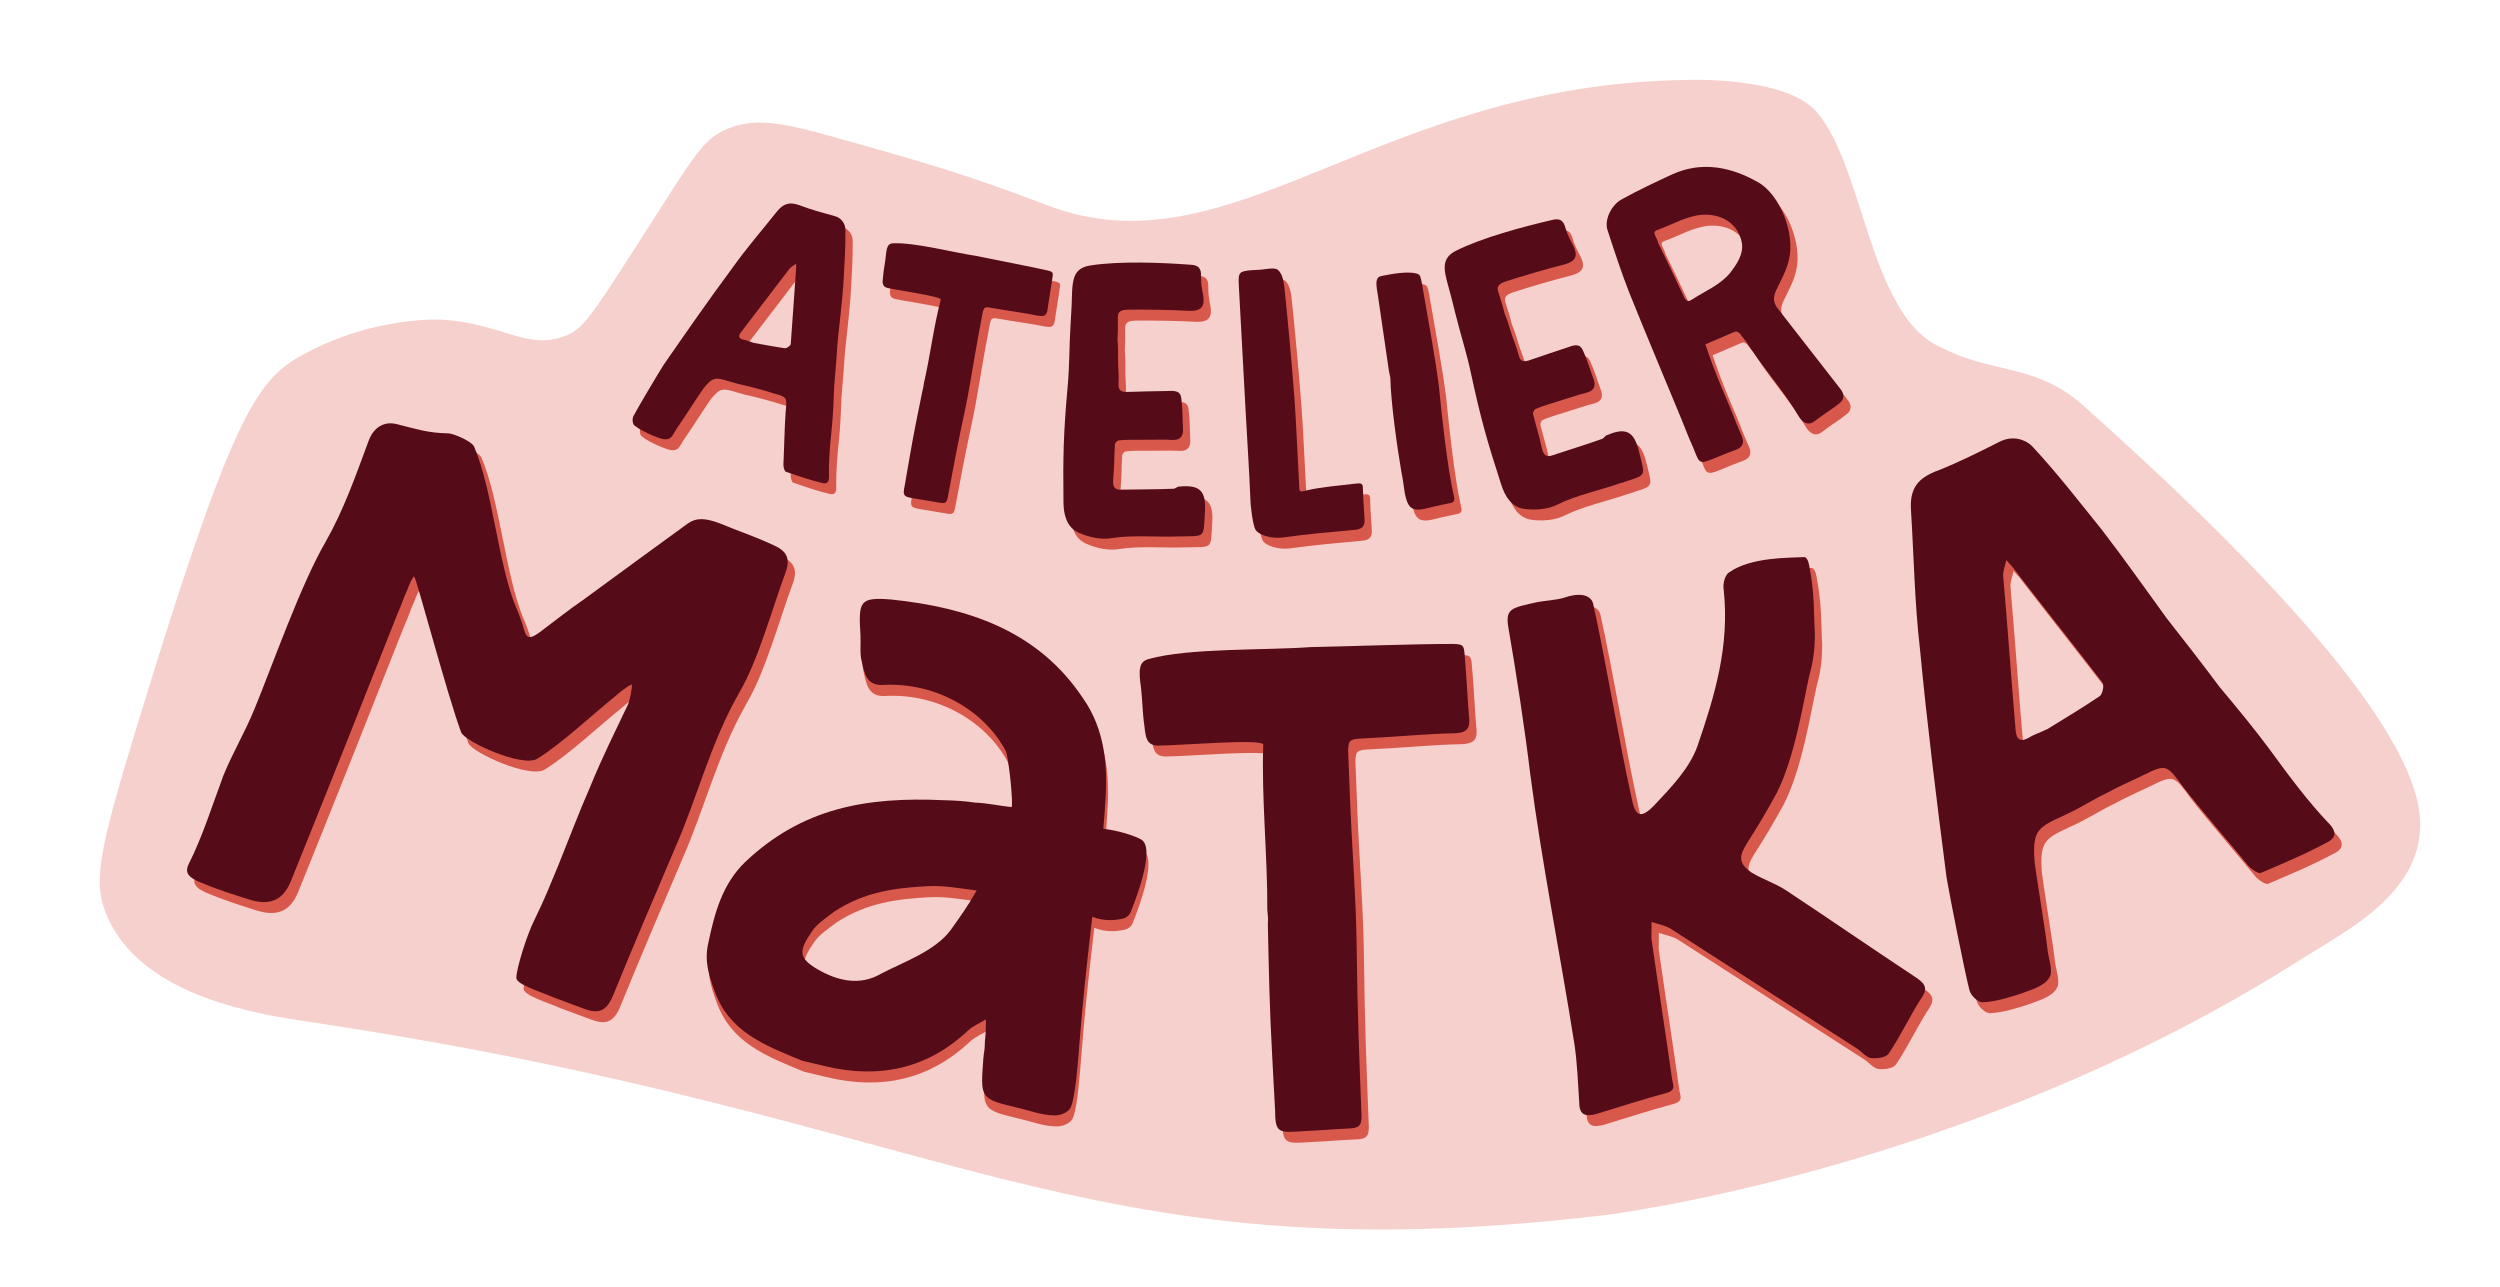 <?xml version="1.0" encoding="UTF-8"?> <svg xmlns="http://www.w3.org/2000/svg" id="Calque_1" version="1.1" viewBox="0 0 552.77 284.47"><defs><style> .st0 { fill: #f6d0cc; } .st1 { fill: #550c18; } .st2 { fill: #d8594c; } </style></defs><path class="st0" d="M68.49,225.96c-10.52-1.57-36.41-5.27-44.49-22.68-3.32-7.16-2.91-12.42,5.23-39.25,21.67-71.38,27.16-79.77,37.51-85.48,16.19-8.95,31.4-7.85,31.4-7.85,13.08.94,18.59,6.91,27.04,3.49,3.55-1.44,5.13-3.52,15.7-20.06,12.62-19.74,14.37-23.01,19.19-25.3,6.61-3.13,13.18-1.66,25.3,1.74,18.69,5.26,28.04,7.89,46.23,14.83,40.77,15.56,72.52-26.74,141.1-27.72,0,0,21.92-.95,28.9,6.99,5.55,6.31,8.48,18.23,12.3,29.45,6.51,19.1,12.12,21.28,17.16,23.59,10.46,4.8,19.63,3.07,29.61,11.99,29.75,26.62,74.53,69.43,74.47,92.64-.04,15.57-16.88,23.75-26.17,29.66-74.16,47.19-154.39,56.7-154.39,56.7-117.28,13.89-143.23-21.41-286.11-42.74Z"></path><path class="st2" d="M164.97,155.74c-6.31,11.06-9.15,23.01-14.17,34.35-4.64,10.88-9.29,21.76-13.75,32.7-1.42,3.27-3.22,3.81-6.2,2.7-2.28-.85-4.57-1.7-6.86-2.55-3.1-1.35-7.98-2.76-8.22-4.26.02-2.19,2.34-9.53,3.94-12.74,2.49-5.08,3.4-7.54,5.28-12.04,2.4-5.91,4.49-11.54,7.13-17.56,2.53-6.26,5.58-12.33,8.4-18.29.33-.88.89-3.47.8-4.3-.9.27-2.91,1.92-3.53,2.49-5.12,4.1-11.93,10.57-17.39,13.94-3.33,1.96-16.01-3.75-16.83-5.86-3.1-8.35-9.82-33.86-10.39-34.47-.61.57-1.2,2.15-1.53,3.03-.83,1.69-1.31,3.52-2.14,5.21-7.15,18.15-16.3,41.16-23.62,59.24-1.81,4.33-4.81,5.41-9.45,3.89-3.93-1.26-6.63-2.07-10.96-3.88-1.87-.89-3.14-1.77-2.18-3.81,3.06-6.07,5.19-12.88,7.67-19.56,2.2-5.38,4.71-9.45,6.85-14.66,4.14-10.06,10.26-27.6,15.81-37.14,4.04-7.1,6.67-14.72,9.48-22.28,1.37-3.69,4.18-4.25,6.18-3.71,4.77,1.17,6.88,1.96,11.44,2.05,1.01-.03,5.16,1.72,5.71,2.92,4.07,9.51,5.34,25.99,9.23,35.44.44.96,1.04,2.59,1.42,3.73.95,3.36,1.04,4.19,5.31.77,2.5-1.87,5.06-3.92,8.28-6.13,7.97-5.84,15.4-11.28,23.06-16.84,1.88-1.3,3.84-1.17,7,0,4.33,1.81,7.56,2.81,11.82,4.79,3.1,1.35,3.87,3.04,2.7,6.2-2.94,7.91-6,19.38-10.28,26.59Z"></path><path class="st2" d="M323.2,164.55c-4.94.02-14.97.93-20.08,1.13-3,.12-3.34.31-3.43,2.6.12,3.17.3,7.76.42,10.75.44,11.28,1.4,22.54,1.49,33.83.12,12.17.54,23.1,1.05,36.14.1,2.47-.77,2.85-2.89,2.94-3.53.14-5.99.41-9.51.55-5.99.41-6.68.61-6.71-4.68-.05-1.41-.55-9.51-.65-12.15-.56-9.86-.74-19.03-.95-29.09.14-1.06-.08-2.12-.12-3,.08-11.65-1.32-24.84-.89-36.5-.05-1.41-18.35.18-23.29.2-2.47-.08-2.71-1.66-2.99-4.3-.48-3.16-.43-6.51-.91-9.67-.5-3.86.34-4.78,1.92-5.19,8.73-2.46,25.87-1.89,35.73-2.62,9.35-.19,22.92-.71,31.57-.7,2.65.07,2.31.44,2.63,4.13.31,3.52.48,7.75.8,11.44.28,2.64.16,4.05-3.19,4.18Z"></path><path class="st2" d="M426.31,223.3c-2.48,3.89-4.51,8.24-7.03,11.96-.52,1-2.64,1.23-3.92,1.12-1.11-.15-2.07-1.4-3.1-2.09-13.75-8.84-27.7-17.81-41.45-26.65-1.21-.66-2.69-.92-4.04-1.37.06,1.25-.05,2.52-.02,3.6,1.46,10.32,3.09,20.6,4.51,30.75.09,1.42,1.26,2.81-1.3,3.49-5.13,1.35-10.19,3.05-15.28,4.58-2.39.64-3.88.39-3.89-2.48-.28-4.26-.43-8.72-1.06-12.91-3.16-20.05-7.16-39.76-9.77-59.73-1.15-9.66-3.21-23.09-4.88-32.65-.6-4.02.82-4.11,6.5-5.39,1.56-.3,4.22-.46,5.75-.93,3.36-1.19,5.95-.79,6.53,1.25,2.89,13.09,5.53,29.47,8.49,42.91.8,4.16,2.01,4.82,5.01,1.73,3.73-3.95,7.76-8.15,9.52-12.98,3.91-11.36,7.19-22.23,5.85-34.73-.23-1.21.26-3.28,1.23-3.83,4.9-3.46,13.58-3.17,16.42-3.36.87-.17,1.17,1.39,1.3,2.08,1.21,6.23.94,10.42,1.22,14.67.01,3.77-.39,6.36-1.23,9.4-1.35,6.01-3.26,18.42-7.32,26.21-1.99,3.62-3.74,6.65-6.5,10.96-1.64,2.65-2.03,4.35,1.07,6.44,2.45,1.5,5.31,2.39,7.59,3.92,9.68,6.39,19.22,12.99,28.9,19.38,2.27,1.54,2.3,2.61.91,4.68Z"></path><path class="st2" d="M516.54,188.46c-4.81,2.62-9.85,4.75-15.05,6.96-.48.22-1.87-.69-2.56-1.34-4.03-4.94-10.67-12.56-14.54-17.57-3.71-5.08-3.79-5.24-9-2.64-2.88,1.33-5.44,2.52-8.09,3.94-2.4,1.11-5.54,3.15-8.9,4.7-6.08,2.81-7.44,3.25-6.94,10.21.17,2.06,2.64,17.05,2.81,19.1.16,2.45,1.5,5.33.42,6.8-1.08,1.86-4.03,2.64-6.34,3.52-2.71.86-5.42,1.73-8.26,1.88-1.11.12-2.87-1.59-3.07-2.86-.99-3.82-4.34-20.73-5.01-24.7-2.17-16.88-4.27-33.59-5.88-50.53-1.19-10.14-1.35-20.56-1.99-30.76-.26-4.35,1.15-6.75,5.23-8.44,4.79-1.83,9.52-4.21,14.25-6.59,2.97-1.57,5.94-.61,7.54,1.18,5.43,5.85,10.28,12.15,15.3,18.38,4.86,6.3,9.47,12.91,14.25,19.45,3.8,4.85,7.6,9.7,11.69,15.19,3.88,4.62,7.92,9.55,11.03,13.75,4.32,5.97,8.79,11.87,12.92,16.18,2.15,2.12,1.56,3.36.19,4.19ZM466.47,153.32c-6.38-8.32-12.84-16.41-19.14-24.57-.6-.89-1.37-1.7-2.13-2.51-.2,1.26-.79,2.5-.66,3.61,1,11.39,1.76,22.7,2.75,34.1.17,2.06,1.18,2.56,2.87,1.59.89-.6,1.92-.89,4.16-1.93,3.94-2.41,7.88-4.81,11.59-7.3.57-.46,1.02-2.42.56-2.98Z"></path><g><path class="st2" d="M183.53,109.24c-2.75-.66-5.42-1.58-8.18-2.53-.26-.08-.48-.91-.52-1.4.16-3.29.24-8.5.49-11.77.33-3.23.36-3.32-2.54-4.12-1.57-.48-2.96-.91-4.47-1.28-1.31-.4-3.21-.71-5.04-1.27-3.31-1.02-3.98-1.32-6.19,1.52-.64.85-4.88,7.46-5.52,8.31-.79,1-1.27,2.56-2.19,2.76-1.06.34-2.46-.38-3.65-.84-1.34-.6-2.68-1.21-3.82-2.13-.47-.34-.55-1.6-.19-2.16.94-1.81,5.49-9.46,6.61-11.21,5-7.23,9.97-14.37,15.2-21.43,3.04-4.3,6.58-8.36,9.86-12.49,1.4-1.76,2.78-2.19,4.92-1.44,2.47.95,5.11,1.67,7.75,2.39,1.68.42,2.49,1.82,2.49,3.06.06,4.12-.25,8.22-.47,12.34-.31,4.1-.82,8.23-1.25,12.39-.22,3.17-.43,6.35-.76,9.87-.1,3.11-.26,6.4-.52,9.09-.41,3.78-.72,7.59-.63,10.67.09,1.55-.56,1.83-1.38,1.67ZM176.44,78.45c.43-5.4.74-10.73,1.14-16.04.07-.55.06-1.12.05-1.7-.51.41-1.17.69-1.5,1.16-3.55,4.72-7.17,9.32-10.72,14.04-.64.85-.43,1.39.55,1.6.55.07,1.04.32,2.26.7,2.34.44,4.69.88,6.97,1.2.38.02,1.23-.58,1.25-.95Z"></path><path class="st2" d="M231.18,72.23c-2.49-.56-7.64-1.24-10.24-1.73-1.52-.28-1.72-.23-2.03.92-.3,1.61-.74,3.94-1.02,5.46-1.07,5.73-1.87,11.51-3.12,17.21-1.33,6.14-2.37,11.7-3.61,18.32-.23,1.25-.71,1.35-1.79,1.15-1.79-.33-3.06-.48-4.85-.81-3.06-.48-3.44-.46-2.84-3.13.13-.72.81-4.85,1.07-6.19.85-5.03,1.81-9.67,2.85-14.76.19-.52.2-1.07.29-1.52,1.37-5.86,2.18-12.66,3.73-18.48.13-.72-9.26-2.01-11.75-2.57-1.24-.32-1.18-1.15-1.01-2.51.12-1.65.53-3.33.65-4.97.19-2,.72-2.37,1.56-2.4,4.68-.24,13.25,2.01,18.29,2.77,4.73.98,11.62,2.27,15.98,3.26,1.33.34,1.11.49.85,2.38-.25,1.81-.65,3.96-.91,5.85-.16,1.36-.38,2.06-2.09,1.74Z"></path><path class="st2" d="M262.14,121.02c-4.3.2-10.38-.36-14.72.39-2.4.4-5.19-.22-7.41-1.27-2.49-1.15-3.23-3.85-3.25-6.68-.12-10.14,0-15.15.88-25.04.5-5.26.36-8.92.68-14.29.09-1.46.28-4.55.31-6.55.12-3.46.44-5.81,3.86-6.43,6.45-1.07,16.01-.67,22.46-.19,1.82.11,2.31.96,2.21,2.69,0,1.37.2,2.75.48,4.04.4,2.49-.4,3.54-3.04,3.47-3.55-.21-10.02-.33-13.49-.27-2.1.06-2.41.58-2.33,2.32,0,1.64.04,2.28-.08,4.38.18,1.47.1,2.93.12,4.02-.04,2.19.25,3.48.11,5.67-.1,1.64.71,1.87,2.36,1.79,2.93-.1,5.21-.14,8.68-.2,1.56-.09,2.64.07,2.83,1.54.32,2.3.26,4.76.39,7.14,0,1.55-.87,2.23-2.41,2.14-1.82-.11-3.38-.02-5.2-.04-2.1.06-4.47-.09-6.58.15-.36-.02-.86.59-.87.86-.22,3.64-.05,3.92-.37,7.55-.2,1.81.3,2.57,1.77,2.48,3.29-.07,8.22-.05,11.51-.22.45.03.85-.5,1.31-.47,4.5-.46,5.97.91,5.69,5.55-.37,6.09.23,5.31-5.9,5.48Z"></path><path class="st2" d="M303.32,117.35c.08,1.46-.62,2.04-2.07,2.21-5.27.47-10.62.94-15.96,1.69-2.63.33-5.41-.53-6.12-1.77-.51-.98-1.08-4.78-1.11-6.96-.25-6.19-.68-12.46-1.03-19.01-.52-9.64-1.02-18.83-1.52-28.01-.16-2.91.1-3.11,2.83-3.35.36-.02.73-.04,1.09-.06,1.73,0,4.06-.77,4.84.1,1.16,1.12,1.28,3.4,1.47,5.21.78,7.62,1.47,15.25,2.07,22.97.44,6.45.7,12.92,1.06,19.46-.01,1.46.17,1.36,1.7,1,3.51-.83,7.24-1.03,10.87-1.5.73-.04,1.54-.27,1.51,1.01.04,2.37.26,4.73.38,7Z"></path><path class="st2" d="M323.05,111.99c.37,1.33-.15,1.58-1.23,1.74-1.79.34-3.57.78-5.35,1.21-2.95.6-3.67-.59-4.27-3.54-.16-1.17-.45-3.25-.73-4.59-.9-5.12-2.37-15.58-2.45-20.81-.06-.45-.23-.98-.31-1.52-.64-4.6-1.58-10.63-2.33-15.95-.21-1.53-.66-3.4-.32-4.28.34-.88.9-.77,2.42-1.08,2.77-.57,6.69-.84,7.12.29.47,1.41.63,3.22.94,4.74.99,5.75,2.49,13.82,3.22,19.69.6,6.26,1.87,17.95,3.28,24.1Z"></path><path class="st2" d="M360,109.2c-4.05,1.46-10.02,2.74-13.94,4.74-2.17,1.1-5.02,1.33-7.45.99-2.72-.36-4.23-2.71-5.08-5.41-3.12-9.64-4.49-14.47-6.59-24.17-1.08-5.17-2.31-8.62-3.59-13.84-.35-1.42-1.09-4.42-1.65-6.35-.91-3.34-1.3-5.68,1.78-7.28,5.84-2.94,15.09-5.39,21.39-6.85,1.77-.43,2.5.23,2.91,1.91.41,1.31,1.01,2.57,1.66,3.72,1.12,2.26.67,3.49-1.87,4.21-3.45.85-9.67,2.66-12.96,3.75-1.99.68-2.13,1.27-1.54,2.91.48,1.57.72,2.17,1.22,4.2.61,1.35.96,2.77,1.31,3.81.61,2.1,1.27,3.25,1.79,5.38.39,1.59,1.23,1.57,2.78,1.01,2.77-.96,4.93-1.68,8.23-2.77,1.46-.55,2.54-.72,3.16.63.99,2.1,1.66,4.47,2.49,6.7.46,1.48-.16,2.39-1.67,2.75-1.77.43-3.23.98-4.98,1.5-1.99.68-4.29,1.24-6.24,2.1-.35.09-.64.81-.58,1.08.87,3.54,1.11,3.76,1.89,7.32.35,1.79,1.05,2.37,2.42,1.84,3.12-1.05,7.83-2.49,10.93-3.62.44-.11.67-.73,1.11-.83,4.16-1.77,5.97-.9,7.08,3.61,1.46,5.93,1.79,5-4,6.99Z"></path><path class="st2" d="M394.75,70.73c4.6,5.89,9.23,11.86,13.83,17.75.79.96.79,2.14,0,2.86-1.74,1.51-3.83,2.66-5.6,4.09-1.69,1.39-2.99.15-3.65-.96-2.98-5.08-6.87-9.48-10.15-14.34-.89-1.21-.95-1.58-2.34-3.27-.45-.6-1-1.46-1.8-1.03-.08.04-.25.1-.34.14-2.02.83-4.01,1.75-6.03,2.59.75,2.06,1.42,4.15,2.25,6.17.89,2.39,1.98,4.8,3.13,7.58.97,2.36,1.76,4.5,2.68,6.48.59,1.43.31,2.43-1.2,3.06-1.38.47-3.82,1.48-5.17,2.04-3.45,1.42-2.99.64-4.57-2.94-.85-1.82-1.56-3.79-2.36-5.73-3.86-9.35-7.83-18.74-11.6-28.12-1.76-4.5-3.26-9.1-4.77-13.7-.82-2.22.78-5.74,3.32-6.99,3.53-1.95,7.25-3.68,10.89-5.38,6.63-3.03,13.11-1.67,19.03,1.7,4.87,2.72,8.24,11.38,6.85,17.08-.5,2.37-1.76,4.57-2.82,6.78-.73,1.58-.7,2.85.43,4.16ZM378.17,49.89c-3.65.23-6.69,2.17-10.04,3.36-1.55.54-.19,1.46.12,2.91,1.96,4.02,3.88,7.96,5.75,12.02.5.98.99.97,1.76.45,2.79-1.84,6.02-3.08,8.34-5.81,1.53-2.01,3.08-4.23,2.62-6.79-.81-4.1-4.28-6.31-8.54-6.13Z"></path></g><path class="st1" d="M163.36,153.33c-6.31,11.06-9.15,23.01-14.17,34.35-4.64,10.88-9.29,21.76-13.75,32.7-1.42,3.27-3.22,3.81-6.2,2.7-2.28-.85-4.57-1.7-6.86-2.55-3.1-1.35-7.98-2.76-8.22-4.26.02-2.19,2.34-9.53,3.94-12.74,2.49-5.08,3.4-7.54,5.28-12.04,2.4-5.91,4.49-11.54,7.13-17.56,2.53-6.26,5.58-12.33,8.4-18.29.33-.88.89-3.47.8-4.3-.9.27-2.91,1.92-3.53,2.49-5.12,4.1-11.93,10.57-17.39,13.94-3.33,1.96-16.01-3.75-16.83-5.86-3.1-8.35-9.82-33.86-10.39-34.47-.61.57-1.2,2.15-1.53,3.03-.83,1.69-1.31,3.52-2.14,5.21-7.15,18.15-16.3,41.16-23.62,59.24-1.81,4.33-4.81,5.41-9.45,3.89-3.93-1.26-6.63-2.07-10.96-3.88-1.87-.89-3.14-1.77-2.18-3.81,3.06-6.07,5.19-12.88,7.67-19.56,2.2-5.38,4.71-9.45,6.85-14.66,4.14-10.06,10.26-27.6,15.81-37.14,4.04-7.1,6.67-14.72,9.48-22.28,1.37-3.69,4.18-4.25,6.18-3.71,4.77,1.17,6.88,1.96,11.44,2.05,1.01-.03,5.16,1.72,5.71,2.92,4.07,9.51,5.34,25.99,9.23,35.44.44.96,1.04,2.59,1.42,3.73.95,3.36,1.04,4.19,5.31.77,2.5-1.87,5.06-3.92,8.28-6.13,7.97-5.84,15.4-11.28,23.06-16.84,1.88-1.3,3.84-1.17,7,0,4.33,1.81,7.56,2.81,11.82,4.79,3.1,1.35,3.87,3.04,2.7,6.2-2.94,7.91-6,19.38-10.28,26.59Z"></path><path class="st1" d="M321.59,162.14c-4.94.02-14.97.93-20.08,1.13-3,.12-3.34.31-3.43,2.6.12,3.17.3,7.76.42,10.75.44,11.28,1.4,22.54,1.49,33.83.12,12.17.54,23.1,1.05,36.14.1,2.47-.77,2.85-2.89,2.94-3.53.14-5.99.41-9.51.55-5.99.41-6.68.61-6.71-4.68-.05-1.41-.55-9.51-.65-12.15-.56-9.86-.74-19.03-.95-29.09.14-1.06-.08-2.12-.12-3,.08-11.65-1.32-24.84-.89-36.5-.05-1.41-18.35.18-23.29.2-2.47-.08-2.71-1.66-2.99-4.3-.48-3.16-.43-6.51-.91-9.67-.5-3.86.34-4.78,1.92-5.19,8.73-2.46,25.87-1.89,35.73-2.62,9.35-.19,22.92-.71,31.57-.7,2.65.07,2.31.44,2.63,4.13.31,3.52.48,7.75.8,11.44.28,2.64.16,4.05-3.19,4.18Z"></path><path class="st1" d="M424.7,220.89c-2.48,3.89-4.51,8.24-7.03,11.96-.52,1-2.64,1.23-3.92,1.12-1.11-.15-2.07-1.4-3.1-2.09-13.75-8.84-27.7-17.81-41.45-26.65-1.21-.66-2.69-.92-4.04-1.37.06,1.25-.05,2.52-.02,3.6,1.46,10.32,3.09,20.6,4.51,30.75.09,1.42,1.26,2.81-1.3,3.49-5.13,1.35-10.19,3.05-15.28,4.58-2.39.64-3.88.39-3.89-2.48-.28-4.26-.43-8.72-1.06-12.91-3.16-20.05-7.16-39.76-9.77-59.73-1.15-9.66-3.21-23.09-4.88-32.65-.6-4.02.82-4.11,6.5-5.39,1.56-.3,4.22-.46,5.75-.93,3.36-1.19,5.95-.79,6.53,1.25,2.89,13.09,5.53,29.47,8.49,42.91.8,4.16,2.01,4.82,5.01,1.73,3.73-3.95,7.76-8.15,9.52-12.98,3.91-11.36,7.19-22.23,5.85-34.73-.23-1.21.26-3.28,1.23-3.83,4.9-3.46,13.58-3.17,16.42-3.36.87-.17,1.17,1.39,1.3,2.08,1.21,6.23.94,10.42,1.22,14.67.01,3.77-.39,6.36-1.23,9.4-1.35,6.01-3.26,18.42-7.32,26.21-1.99,3.62-3.74,6.65-6.5,10.96-1.64,2.65-2.03,4.35,1.07,6.44,2.45,1.5,5.31,2.39,7.59,3.92,9.68,6.39,19.22,12.99,28.9,19.38,2.27,1.54,2.3,2.61.91,4.68Z"></path><path class="st1" d="M514.93,186.05c-4.81,2.62-9.85,4.75-15.05,6.96-.48.22-1.87-.69-2.56-1.34-4.03-4.94-10.67-12.56-14.54-17.57-3.71-5.08-3.79-5.24-9-2.64-2.88,1.33-5.44,2.52-8.09,3.94-2.4,1.11-5.54,3.15-8.9,4.7-6.08,2.81-7.44,3.25-6.94,10.21.17,2.06,2.64,17.05,2.81,19.1.16,2.45,1.5,5.33.42,6.8-1.08,1.86-4.03,2.64-6.34,3.52-2.71.86-5.42,1.73-8.26,1.88-1.11.12-2.87-1.59-3.07-2.86-.99-3.82-4.34-20.73-5.01-24.7-2.17-16.88-4.27-33.59-5.88-50.53-1.19-10.14-1.35-20.56-1.99-30.76-.26-4.35,1.15-6.75,5.23-8.44,4.79-1.83,9.52-4.21,14.25-6.59,2.97-1.57,5.94-.61,7.54,1.18,5.43,5.85,10.28,12.15,15.3,18.38,4.86,6.3,9.47,12.91,14.25,19.45,3.8,4.85,7.6,9.7,11.69,15.19,3.88,4.62,7.92,9.55,11.03,13.75,4.32,5.97,8.79,11.87,12.92,16.18,2.15,2.12,1.56,3.36.19,4.19ZM464.86,150.91c-6.38-8.32-12.84-16.41-19.14-24.57-.6-.89-1.37-1.7-2.13-2.51-.2,1.26-.79,2.5-.66,3.61,1,11.39,1.76,22.7,2.75,34.1.17,2.06,1.18,2.56,2.87,1.59.89-.6,1.92-.89,4.16-1.93,3.94-2.41,7.88-4.81,11.59-7.3.57-.46,1.02-2.42.56-2.98Z"></path><g><path class="st1" d="M181.92,106.83c-2.75-.66-5.42-1.58-8.18-2.53-.26-.08-.48-.91-.52-1.4.16-3.29.24-8.5.49-11.77.33-3.23.36-3.32-2.54-4.12-1.57-.48-2.96-.91-4.47-1.28-1.31-.4-3.21-.71-5.04-1.27-3.31-1.02-3.98-1.32-6.19,1.52-.64.85-4.88,7.46-5.52,8.31-.78,1-1.27,2.56-2.19,2.76-1.06.34-2.46-.38-3.65-.84-1.34-.6-2.68-1.21-3.82-2.13-.47-.34-.55-1.6-.19-2.16.94-1.81,5.49-9.46,6.61-11.21,5-7.23,9.97-14.37,15.2-21.43,3.04-4.3,6.58-8.36,9.86-12.49,1.4-1.76,2.77-2.19,4.92-1.44,2.47.95,5.11,1.67,7.75,2.39,1.68.42,2.49,1.82,2.49,3.06.06,4.12-.25,8.22-.47,12.34-.31,4.1-.83,8.23-1.25,12.39-.22,3.17-.43,6.35-.76,9.87-.1,3.11-.26,6.4-.52,9.09-.41,3.78-.72,7.59-.63,10.67.09,1.55-.56,1.83-1.37,1.67ZM174.84,76.04c.43-5.4.74-10.73,1.14-16.04.07-.55.06-1.12.05-1.7-.51.41-1.17.69-1.5,1.16-3.55,4.72-7.17,9.32-10.72,14.04-.64.85-.43,1.39.55,1.6.55.07,1.04.32,2.26.7,2.34.44,4.69.88,6.97,1.2.38.02,1.23-.58,1.25-.95Z"></path><path class="st1" d="M229.57,69.82c-2.49-.56-7.64-1.24-10.24-1.73-1.52-.28-1.72-.23-2.03.92-.3,1.61-.74,3.94-1.02,5.46-1.07,5.73-1.87,11.51-3.12,17.21-1.33,6.14-2.37,11.7-3.61,18.32-.23,1.25-.71,1.35-1.79,1.15-1.79-.33-3.06-.48-4.85-.81-3.06-.48-3.44-.46-2.84-3.13.13-.72.81-4.85,1.07-6.2.85-5.03,1.81-9.67,2.85-14.76.19-.52.2-1.07.29-1.52,1.37-5.86,2.18-12.66,3.73-18.48.13-.72-9.26-2.01-11.75-2.57-1.24-.32-1.18-1.15-1.01-2.51.12-1.65.53-3.33.65-4.97.19-2,.72-2.37,1.56-2.4,4.68-.24,13.25,2.01,18.29,2.77,4.73.98,11.62,2.27,15.98,3.26,1.33.34,1.11.49.85,2.38-.25,1.81-.65,3.96-.91,5.85-.16,1.36-.38,2.06-2.09,1.74Z"></path><path class="st1" d="M260.52,118.61c-4.3.19-10.38-.36-14.72.38-2.4.4-5.19-.22-7.41-1.27-2.49-1.15-3.23-3.85-3.25-6.68-.11-10.14,0-15.15.88-25.04.5-5.26.36-8.92.69-14.29.09-1.45.28-4.55.31-6.55.12-3.46.44-5.81,3.86-6.43,6.45-1.07,16.01-.67,22.46-.19,1.82.11,2.31.96,2.21,2.69,0,1.37.2,2.75.48,4.04.4,2.49-.4,3.54-3.04,3.47-3.55-.22-10.02-.33-13.49-.27-2.1.05-2.41.58-2.33,2.32,0,1.64.04,2.28-.08,4.38.18,1.47.1,2.93.12,4.02-.04,2.19.24,3.48.11,5.67-.1,1.64.71,1.87,2.36,1.79,2.93-.1,5.21-.14,8.68-.2,1.56-.09,2.64.07,2.83,1.54.32,2.3.26,4.76.39,7.14,0,1.55-.87,2.23-2.41,2.14-1.82-.11-3.38-.02-5.2-.04-2.1.06-4.47-.09-6.58.15-.36-.02-.86.59-.87.86-.22,3.64-.06,3.92-.37,7.55-.2,1.81.3,2.57,1.77,2.48,3.29-.07,8.22-.05,11.51-.21.46.03.85-.5,1.31-.47,4.5-.46,5.97.91,5.69,5.55-.37,6.09.22,5.31-5.9,5.48Z"></path><path class="st1" d="M301.72,114.94c.08,1.46-.62,2.04-2.07,2.21-5.27.47-10.62.94-15.96,1.69-2.63.33-5.41-.53-6.12-1.77-.51-.98-1.08-4.78-1.11-6.96-.25-6.19-.68-12.46-1.03-19.01-.52-9.64-1.02-18.83-1.52-28.01-.16-2.91.1-3.11,2.83-3.35.36-.02.73-.04,1.09-.06,1.73,0,4.06-.77,4.84.1,1.16,1.12,1.28,3.4,1.47,5.21.78,7.62,1.47,15.25,2.07,22.97.44,6.45.7,12.92,1.06,19.46-.01,1.46.17,1.36,1.7,1,3.51-.83,7.24-1.03,10.87-1.5.73-.04,1.54-.27,1.51,1.01.04,2.37.26,4.73.38,7Z"></path><path class="st1" d="M321.45,109.58c.37,1.33-.15,1.58-1.23,1.74-1.79.34-3.57.78-5.35,1.21-2.95.6-3.67-.59-4.27-3.54-.16-1.17-.45-3.25-.73-4.59-.9-5.12-2.37-15.58-2.45-20.81-.06-.45-.23-.98-.31-1.52-.64-4.6-1.58-10.63-2.33-15.95-.21-1.53-.66-3.4-.32-4.28.34-.88.9-.77,2.42-1.08,2.77-.57,6.69-.84,7.12.29.47,1.41.63,3.22.94,4.74.99,5.75,2.49,13.82,3.22,19.69.6,6.26,1.87,17.95,3.28,24.1Z"></path><path class="st1" d="M358.39,106.79c-4.05,1.46-10.02,2.74-13.94,4.74-2.17,1.1-5.02,1.33-7.45.99-2.72-.36-4.23-2.71-5.08-5.41-3.12-9.64-4.49-14.47-6.59-24.17-1.08-5.17-2.31-8.62-3.59-13.84-.35-1.42-1.09-4.42-1.65-6.35-.91-3.34-1.3-5.68,1.78-7.28,5.84-2.94,15.09-5.39,21.39-6.85,1.77-.43,2.5.23,2.91,1.91.41,1.31,1.01,2.57,1.66,3.72,1.12,2.26.67,3.49-1.87,4.21-3.45.85-9.67,2.66-12.96,3.75-1.99.68-2.13,1.27-1.54,2.91.48,1.57.72,2.17,1.22,4.2.61,1.35.96,2.77,1.31,3.81.61,2.1,1.27,3.25,1.79,5.38.39,1.59,1.23,1.57,2.78,1.01,2.77-.96,4.93-1.68,8.23-2.77,1.46-.55,2.54-.72,3.16.63.99,2.1,1.66,4.47,2.49,6.7.46,1.48-.16,2.39-1.67,2.75-1.77.43-3.23.98-4.98,1.5-1.99.68-4.29,1.24-6.24,2.1-.35.09-.64.81-.58,1.08.87,3.54,1.11,3.76,1.89,7.32.35,1.79,1.05,2.37,2.42,1.84,3.12-1.05,7.83-2.49,10.93-3.62.44-.11.67-.73,1.11-.83,4.16-1.77,5.97-.9,7.08,3.61,1.46,5.93,1.79,5-4,6.99Z"></path><path class="st1" d="M393.16,68.32c4.6,5.89,9.23,11.86,13.82,17.75.79.96.78,2.14,0,2.86-1.74,1.51-3.83,2.66-5.61,4.09-1.69,1.39-2.99.15-3.65-.96-2.98-5.08-6.87-9.48-10.15-14.34-.89-1.21-.95-1.58-2.34-3.27-.45-.6-1-1.46-1.8-1.03-.08.04-.25.1-.34.14-2.02.83-4.01,1.75-6.03,2.58.75,2.06,1.41,4.15,2.25,6.17.89,2.39,1.98,4.8,3.13,7.58.97,2.36,1.76,4.5,2.67,6.48.59,1.43.31,2.43-1.2,3.06-1.38.47-3.82,1.48-5.17,2.03-3.45,1.42-2.99.64-4.56-2.95-.85-1.82-1.56-3.79-2.36-5.73-3.85-9.35-7.83-18.75-11.6-28.13-1.76-4.5-3.26-9.1-4.76-13.7-.82-2.22.79-5.74,3.33-6.99,3.53-1.95,7.25-3.68,10.89-5.38,6.63-3.03,13.11-1.66,19.03,1.71,4.87,2.72,8.24,11.38,6.85,17.08-.5,2.37-1.76,4.57-2.82,6.78-.73,1.58-.7,2.85.43,4.16ZM376.58,47.47c-3.65.22-6.69,2.17-10.05,3.35-1.55.54-.19,1.46.12,2.91,1.96,4.02,3.87,7.96,5.74,12.02.5.98.99.97,1.76.46,2.79-1.84,6.02-3.08,8.35-5.81,1.54-2.01,3.08-4.23,2.62-6.79-.8-4.1-4.28-6.31-8.54-6.13Z"></path></g><path class="st2" d="M252.72,188.02c-3.01-1.5-6.75-2.14-8.33-2.35.19-2.03.35-4.07.45-6.11.56-7.79-.11-15.87-4.93-22.72-10.05-15.1-25.64-20.08-42.35-21.84-7.22-.61-7.3.48-6.86,7.95.11,1.87-.21,4,.29,5.78.55,2.34.93,5.38,4.67,5.16,11.95-.67,22.55,5.9,27.13,14.54.67,1.08,1.81,12.59,1.28,12.46-2.7-.27-5.31-.89-8.06-.99-2.13-.32-4.31-.47-6.88-.53-17.32-.79-31.37,1.77-43.97,13.71-5.03,4.89-6.73,11.3-8.09,17.79-.91,3.84,0,7,1.35,10.64,3.2,9.05,10.97,12,19.36,15.46,2.27.54,3.66.87,5.23,1.24,11.86,2.81,22.53.55,31.56-7.99,1.16-1.01,2.59-1.6,3.88-2.39-.02,1.65-.05,3.3-.24,4.92-.06,2.57-.12,1.26-.35,3.79-.63,8.88-.81,8.84,7.91,10.91,2.44.58,4.98,1.55,7.54,1.6,1.26.12,3.43-.48,3.98-2,.97-2.53,1.45-9.24,1.83-13.94.76-9.4,1.34-14.97,2.4-24.12.14-1.28.28-2.56.44-3.83,2.78,1.09,5.42.73,6.88.36.73-.19,1.33-.72,1.61-1.42,1.4-3.46,5.54-14.43,2.24-16.08ZM210.62,208.11c-3.51,4.69-10.52,7.08-15.36,9.62-4.71,2.75-9.59,1.59-13.97-.92-4.2-2.47-4.4-3.99-1.32-8.42,1.15-1.76,3.09-2.95,4.9-4.36,6.77-4.47,13.59-5.25,20.5-5.64,3.74-.22,7.62.52,11.01.95-2.21,3.9-3.54,5.61-5.76,8.77Z"></path><path class="st1" d="M252.28,185.58c-3.01-1.5-6.75-2.14-8.33-2.35.19-2.03.35-4.07.45-6.11.56-7.79-.11-15.87-4.93-22.72-10.05-15.1-25.64-20.08-42.35-21.84-7.22-.61-7.3.48-6.86,7.95.11,1.87-.21,4,.29,5.78.55,2.34.93,5.38,4.67,5.16,11.95-.67,22.55,5.9,27.13,14.54.67,1.08,1.81,12.59,1.28,12.46-2.7-.27-5.31-.89-8.06-.99-2.13-.32-4.31-.47-6.88-.53-17.32-.79-31.37,1.77-43.97,13.71-5.03,4.89-6.73,11.3-8.09,17.79-.91,3.84,0,7,1.35,10.64,3.2,9.05,10.97,12,19.36,15.46,2.27.54,3.66.87,5.23,1.24,11.86,2.81,22.53.55,31.56-7.99,1.16-1.01,2.59-1.6,3.88-2.39-.02,1.65-.05,3.3-.24,4.92-.06,2.57-.12,1.26-.35,3.79-.63,8.88-.81,8.84,7.91,10.91,2.44.58,4.98,1.55,7.54,1.6,1.26.12,3.43-.48,3.98-2,.97-2.53,1.45-9.24,1.83-13.94.76-9.4,1.34-14.97,2.4-24.12.14-1.28.28-2.56.44-3.83,2.78,1.09,5.42.73,6.88.36.73-.19,1.33-.72,1.61-1.42,1.4-3.46,5.54-14.43,2.24-16.08ZM210.18,205.67c-3.51,4.69-10.52,7.08-15.36,9.62-4.71,2.75-9.59,1.59-13.97-.92-4.2-2.47-4.4-3.99-1.32-8.42,1.15-1.76,3.09-2.95,4.9-4.36,6.77-4.47,13.59-5.25,20.5-5.64,3.74-.22,7.62.52,11.01.95-2.21,3.9-3.54,5.61-5.76,8.77Z"></path></svg> 